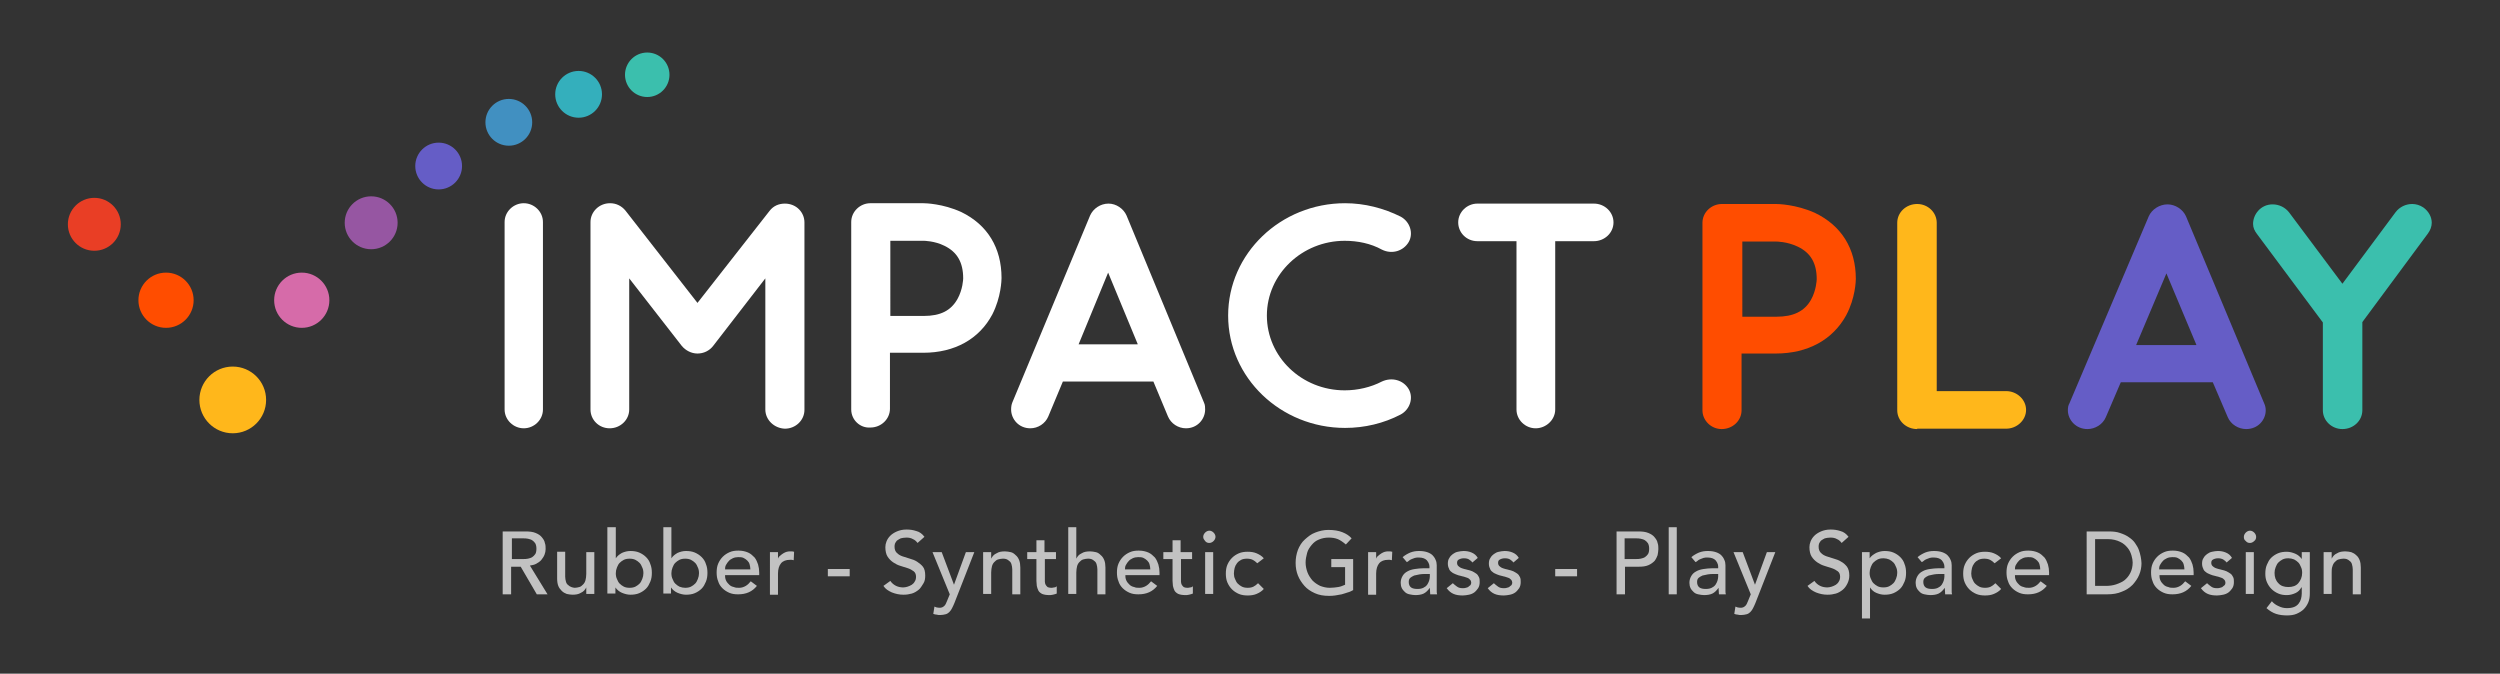 <?xml version="1.0" encoding="utf-8"?>
<!-- Generator: Adobe Illustrator 26.3.1, SVG Export Plug-In . SVG Version: 6.00 Build 0)  -->
<svg version="1.1" id="Layer_1" xmlns="http://www.w3.org/2000/svg" xmlns:xlink="http://www.w3.org/1999/xlink" x="0px" y="0px"
	 viewBox="0 0 652 175.7" style="enable-background:new 0 0 652 175.7;" xml:space="preserve">
<rect x="0" y="0" width="652" height="175.7" fill="#333333" stroke="none"/>
<style type="text/css">
	.st0{opacity:0.7;}
	.st1{fill:#FFFFFF;}
	.st2{fill:#FF4D00;}
	.st3{fill:#FFB71B;}
	.st4{fill:#655DC6;}
	.st5{fill:#3BBFAD;}
	.st6{fill:#4190C1;}
	.st7{fill:#34AFBC;}
	.st8{fill:#9656A2;}
	.st9{fill:#D66BA9;}
	.st10{fill:#E93E25;}
</style>
<g>
	<g class="st0">
		<path class="st1" d="M131.3,138.6h5.8c1,0,1.9,0.1,2.6,0.4c0.7,0.3,1.2,0.6,1.6,1.1s0.7,0.9,0.8,1.5c0.2,0.5,0.2,1.1,0.2,1.6
			c0,0.5-0.1,1-0.3,1.5c-0.2,0.5-0.5,0.9-0.8,1.3c-0.3,0.4-0.8,0.7-1.3,1c-0.5,0.3-1.1,0.4-1.7,0.5l4.6,7.5h-2.8l-4.2-7.2h-2.5v7.2
			h-2.2V138.6z M133.5,145.8h2.9c0.4,0,0.9,0,1.3-0.1c0.4-0.1,0.8-0.2,1.1-0.4c0.3-0.2,0.6-0.5,0.8-0.8c0.2-0.3,0.3-0.8,0.3-1.4
			c0-0.6-0.1-1-0.3-1.4c-0.2-0.3-0.5-0.6-0.8-0.8c-0.3-0.2-0.7-0.3-1.1-0.4c-0.4-0.1-0.9-0.1-1.3-0.1h-2.9V145.8z"/>
		<path class="st1" d="M155,154.9h-2.1v-1.7h0c-0.3,0.6-0.7,1.1-1.4,1.4c-0.6,0.4-1.4,0.5-2.2,0.5c-0.5,0-1-0.1-1.5-0.2
			c-0.5-0.2-0.9-0.4-1.3-0.8s-0.7-0.8-0.9-1.3c-0.2-0.5-0.3-1.2-0.3-1.9v-7h2.1v6.5c0,0.5,0.1,0.9,0.2,1.3c0.1,0.4,0.3,0.7,0.6,0.9
			c0.2,0.2,0.5,0.4,0.8,0.5c0.3,0.1,0.6,0.2,0.9,0.2c0.4,0,0.8-0.1,1.2-0.2s0.7-0.4,1-0.7c0.3-0.3,0.5-0.7,0.6-1.1s0.2-1,0.2-1.6
			V144h2.1V154.9z"/>
		<path class="st1" d="M158.5,137.5h2.1v8.1h0c0.4-0.6,0.9-1,1.6-1.4c0.7-0.3,1.4-0.5,2.2-0.5c0.8,0,1.6,0.1,2.3,0.4
			c0.7,0.3,1.3,0.7,1.8,1.2c0.5,0.5,0.9,1.1,1.1,1.8c0.3,0.7,0.4,1.5,0.4,2.3c0,0.8-0.1,1.6-0.4,2.3c-0.3,0.7-0.6,1.3-1.1,1.8
			c-0.5,0.5-1.1,0.9-1.8,1.2c-0.7,0.3-1.5,0.4-2.3,0.4c-0.7,0-1.5-0.2-2.2-0.5s-1.3-0.8-1.7-1.4h0v1.6h-2.1V137.5z M164.2,153.3
			c0.6,0,1.1-0.1,1.5-0.3c0.4-0.2,0.8-0.5,1.1-0.8c0.3-0.3,0.5-0.7,0.7-1.2s0.3-1,0.3-1.5c0-0.6-0.1-1.1-0.3-1.5
			c-0.2-0.5-0.4-0.9-0.7-1.2c-0.3-0.3-0.7-0.6-1.1-0.8c-0.4-0.2-0.9-0.3-1.5-0.3s-1.1,0.1-1.5,0.3c-0.4,0.2-0.8,0.5-1.1,0.8
			c-0.3,0.3-0.5,0.7-0.7,1.2c-0.2,0.5-0.3,1-0.3,1.5c0,0.6,0.1,1.1,0.3,1.5c0.2,0.5,0.4,0.9,0.7,1.2s0.7,0.6,1.1,0.8
			C163.1,153.2,163.6,153.3,164.2,153.3z"/>
		<path class="st1" d="M173,137.5h2.1v8.1h0c0.4-0.6,0.9-1,1.6-1.4c0.7-0.3,1.4-0.5,2.2-0.5c0.8,0,1.6,0.1,2.3,0.4
			c0.7,0.3,1.3,0.7,1.8,1.2c0.5,0.5,0.9,1.1,1.1,1.8c0.3,0.7,0.4,1.5,0.4,2.3c0,0.8-0.1,1.6-0.4,2.3c-0.3,0.7-0.6,1.3-1.1,1.8
			c-0.5,0.5-1.1,0.9-1.8,1.2c-0.7,0.3-1.5,0.4-2.3,0.4c-0.7,0-1.5-0.2-2.2-0.5s-1.3-0.8-1.7-1.4h0v1.6H173V137.5z M178.7,153.3
			c0.6,0,1.1-0.1,1.5-0.3c0.4-0.2,0.8-0.5,1.1-0.8c0.3-0.3,0.5-0.7,0.7-1.2s0.3-1,0.3-1.5c0-0.6-0.1-1.1-0.3-1.5
			c-0.2-0.5-0.4-0.9-0.7-1.2c-0.3-0.3-0.7-0.6-1.1-0.8c-0.4-0.2-0.9-0.3-1.5-0.3s-1.1,0.1-1.5,0.3c-0.4,0.2-0.8,0.5-1.1,0.8
			c-0.3,0.3-0.5,0.7-0.7,1.2c-0.2,0.5-0.3,1-0.3,1.5c0,0.6,0.1,1.1,0.3,1.5c0.2,0.5,0.4,0.9,0.7,1.2s0.7,0.6,1.1,0.8
			C177.7,153.2,178.2,153.3,178.7,153.3z"/>
		<path class="st1" d="M189.1,150.2c0,0.5,0.1,0.9,0.3,1.3s0.5,0.7,0.8,1c0.3,0.3,0.7,0.5,1.2,0.6c0.4,0.2,0.9,0.2,1.4,0.2
			c0.6,0,1.2-0.2,1.7-0.5c0.5-0.3,0.9-0.7,1.3-1.2l1.6,1.2c-1.2,1.5-2.8,2.2-4.9,2.2c-0.9,0-1.6-0.1-2.3-0.4
			c-0.7-0.3-1.3-0.7-1.8-1.2c-0.5-0.5-0.9-1.1-1.1-1.8c-0.3-0.7-0.4-1.5-0.4-2.3c0-0.8,0.1-1.6,0.4-2.3c0.3-0.7,0.7-1.3,1.2-1.8
			c0.5-0.5,1.1-0.9,1.8-1.2c0.7-0.3,1.4-0.4,2.3-0.4c1,0,1.8,0.2,2.5,0.5c0.7,0.3,1.2,0.8,1.7,1.3c0.4,0.5,0.7,1.2,0.9,1.8
			c0.2,0.7,0.3,1.4,0.3,2.1v0.7H189.1z M195.7,148.5c0-0.5-0.1-0.9-0.2-1.3c-0.1-0.4-0.3-0.7-0.6-1c-0.3-0.3-0.6-0.5-1-0.7
			c-0.4-0.2-0.9-0.2-1.4-0.2c-0.5,0-1,0.1-1.4,0.3c-0.4,0.2-0.8,0.4-1.1,0.8c-0.3,0.3-0.5,0.7-0.7,1c-0.2,0.4-0.2,0.8-0.2,1.1H195.7
			z"/>
		<path class="st1" d="M200.8,144h2.1v1.7h0c0.1-0.3,0.3-0.6,0.6-0.8c0.2-0.2,0.5-0.4,0.8-0.6c0.3-0.2,0.6-0.3,0.9-0.4
			c0.3-0.1,0.7-0.1,1-0.1s0.6,0,0.9,0.1l-0.1,2.2c-0.2,0-0.3-0.1-0.5-0.1c-0.2,0-0.3,0-0.5,0c-1,0-1.8,0.3-2.3,0.9
			c-0.5,0.6-0.8,1.5-0.8,2.7v5.5h-2.1V144z"/>
		<path class="st1" d="M221.6,150.3h-5.7v-1.9h5.7V150.3z"/>
		<path class="st1" d="M232.2,151.5c0.4,0.6,0.9,1,1.5,1.3c0.6,0.3,1.3,0.4,1.9,0.4c0.4,0,0.7-0.1,1.1-0.2c0.4-0.1,0.7-0.3,1.1-0.5
			c0.3-0.2,0.6-0.5,0.8-0.9c0.2-0.3,0.3-0.7,0.3-1.2c0-0.6-0.2-1.1-0.6-1.4s-0.9-0.6-1.5-0.8c-0.6-0.2-1.2-0.4-1.9-0.6
			s-1.3-0.5-1.9-0.9c-0.6-0.4-1.1-0.9-1.5-1.5c-0.4-0.6-0.6-1.5-0.6-2.5c0-0.5,0.1-1,0.3-1.5s0.5-1,1-1.5c0.4-0.4,1-0.8,1.7-1.1
			c0.7-0.3,1.5-0.5,2.5-0.5c0.9,0,1.7,0.1,2.6,0.4c0.8,0.2,1.5,0.7,2.1,1.5l-1.8,1.6c-0.3-0.4-0.7-0.8-1.2-1
			c-0.5-0.3-1.1-0.4-1.7-0.4c-0.6,0-1.1,0.1-1.5,0.2c-0.4,0.2-0.7,0.4-1,0.6c-0.2,0.3-0.4,0.5-0.5,0.8c-0.1,0.3-0.1,0.6-0.1,0.8
			c0,0.7,0.2,1.2,0.6,1.6c0.4,0.4,0.9,0.7,1.5,0.9c0.6,0.2,1.2,0.4,1.9,0.6c0.7,0.2,1.3,0.4,1.9,0.8s1.1,0.8,1.5,1.3
			s0.6,1.3,0.6,2.3c0,0.8-0.1,1.5-0.5,2.1s-0.7,1.2-1.2,1.6c-0.5,0.4-1.1,0.8-1.8,1c-0.7,0.2-1.4,0.3-2.2,0.3c-1,0-2-0.2-3-0.6
			c-0.9-0.4-1.7-0.9-2.2-1.7L232.2,151.5z"/>
		<path class="st1" d="M243.2,144h2.4l3.2,8.5h0l3.1-8.5h2.2l-5.2,13.3c-0.2,0.5-0.4,0.9-0.6,1.3s-0.4,0.7-0.7,1
			c-0.3,0.3-0.6,0.5-1,0.6s-0.9,0.2-1.4,0.2c-0.3,0-0.6,0-0.9-0.1c-0.3,0-0.6-0.1-0.9-0.2l0.3-1.9c0.4,0.2,0.8,0.3,1.2,0.3
			c0.3,0,0.6,0,0.8-0.1c0.2-0.1,0.4-0.2,0.6-0.4c0.2-0.2,0.3-0.4,0.4-0.6c0.1-0.2,0.2-0.5,0.3-0.7l0.7-1.7L243.2,144z"/>
		<path class="st1" d="M256.4,144h2.1v1.7h0c0.3-0.6,0.7-1.1,1.4-1.4c0.6-0.4,1.4-0.5,2.2-0.5c0.5,0,1,0.1,1.5,0.2s0.9,0.4,1.3,0.8
			c0.4,0.3,0.7,0.8,0.9,1.3c0.2,0.5,0.3,1.2,0.3,1.9v7H264v-6.5c0-0.5-0.1-0.9-0.2-1.3c-0.1-0.4-0.3-0.7-0.6-0.9
			c-0.2-0.2-0.5-0.4-0.8-0.5c-0.3-0.1-0.6-0.1-0.9-0.1c-0.4,0-0.8,0.1-1.2,0.2c-0.4,0.1-0.7,0.4-1,0.7c-0.3,0.3-0.5,0.7-0.6,1.1
			s-0.2,1-0.2,1.6v5.6h-2.1V144z"/>
		<path class="st1" d="M275.5,145.8h-3v5c0,0.3,0,0.6,0,0.9c0,0.3,0.1,0.6,0.2,0.8c0.1,0.2,0.3,0.4,0.5,0.6c0.2,0.1,0.5,0.2,0.9,0.2
			c0.2,0,0.5,0,0.8-0.1c0.3,0,0.5-0.1,0.7-0.3v1.9c-0.2,0.1-0.6,0.2-1,0.3s-0.7,0.1-0.9,0.1c-0.8,0-1.4-0.1-1.9-0.3
			c-0.4-0.2-0.8-0.5-1-0.9c-0.2-0.4-0.3-0.8-0.4-1.2c0-0.4-0.1-0.9-0.1-1.3v-5.7h-2.4V144h2.4v-3.1h2.1v3.1h3V145.8z"/>
		<path class="st1" d="M278.6,137.5h2.1v8.2h0c0.3-0.6,0.7-1.1,1.4-1.4c0.6-0.4,1.4-0.5,2.2-0.5c0.5,0,1,0.1,1.5,0.2
			s0.9,0.4,1.3,0.8c0.4,0.3,0.7,0.8,0.9,1.3c0.2,0.5,0.3,1.2,0.3,1.9v7h-2.1v-6.5c0-0.5-0.1-0.9-0.2-1.3c-0.1-0.4-0.3-0.7-0.6-0.9
			c-0.2-0.2-0.5-0.4-0.8-0.5c-0.3-0.1-0.6-0.1-0.9-0.1c-0.4,0-0.8,0.1-1.2,0.2c-0.4,0.1-0.7,0.4-1,0.7c-0.3,0.3-0.5,0.7-0.6,1.1
			s-0.2,1-0.2,1.6v5.6h-2.1V137.5z"/>
		<path class="st1" d="M293.5,150.2c0,0.5,0.1,0.9,0.3,1.3s0.5,0.7,0.8,1c0.3,0.3,0.7,0.5,1.2,0.6c0.4,0.2,0.9,0.2,1.4,0.2
			c0.6,0,1.2-0.2,1.7-0.5c0.5-0.3,0.9-0.7,1.3-1.2l1.6,1.2c-1.2,1.5-2.8,2.2-4.9,2.2c-0.9,0-1.6-0.1-2.3-0.4
			c-0.7-0.3-1.3-0.7-1.8-1.2c-0.5-0.5-0.9-1.1-1.1-1.8c-0.3-0.7-0.4-1.5-0.4-2.3c0-0.8,0.1-1.6,0.4-2.3c0.3-0.7,0.7-1.3,1.2-1.8
			c0.5-0.5,1.1-0.9,1.8-1.2c0.7-0.3,1.4-0.4,2.3-0.4c1,0,1.8,0.2,2.5,0.5c0.7,0.3,1.2,0.8,1.7,1.3c0.4,0.5,0.7,1.2,0.9,1.8
			c0.2,0.7,0.3,1.4,0.3,2.1v0.7H293.5z M300,148.5c0-0.5-0.1-0.9-0.2-1.3c-0.1-0.4-0.3-0.7-0.6-1c-0.3-0.3-0.6-0.5-1-0.7
			c-0.4-0.2-0.9-0.2-1.4-0.2c-0.5,0-1,0.1-1.4,0.3c-0.4,0.2-0.8,0.4-1.1,0.8c-0.3,0.3-0.5,0.7-0.7,1c-0.2,0.4-0.2,0.8-0.2,1.1H300z"
			/>
		<path class="st1" d="M311,145.8h-3v5c0,0.3,0,0.6,0,0.9c0,0.3,0.1,0.6,0.2,0.8c0.1,0.2,0.3,0.4,0.5,0.6c0.2,0.1,0.5,0.2,0.9,0.2
			c0.2,0,0.5,0,0.8-0.1c0.3,0,0.5-0.1,0.7-0.3v1.9c-0.2,0.1-0.6,0.2-1,0.3s-0.7,0.1-0.9,0.1c-0.8,0-1.4-0.1-1.9-0.3
			c-0.4-0.2-0.8-0.5-1-0.9c-0.2-0.4-0.3-0.8-0.4-1.2c0-0.4-0.1-0.9-0.1-1.3v-5.7h-2.4V144h2.4v-3.1h2.1v3.1h3V145.8z"/>
		<path class="st1" d="M313.8,140c0-0.4,0.2-0.8,0.5-1.1s0.7-0.5,1.1-0.5c0.4,0,0.8,0.2,1.1,0.5s0.5,0.7,0.5,1.1
			c0,0.4-0.2,0.8-0.5,1.1s-0.7,0.5-1.1,0.5c-0.4,0-0.8-0.1-1.1-0.5S313.8,140.5,313.8,140z M314.3,144h2.1v10.9h-2.1V144z"/>
		<path class="st1" d="M327.9,146.9c-0.4-0.4-0.8-0.7-1.2-0.9c-0.4-0.2-0.9-0.3-1.5-0.3c-0.6,0-1.1,0.1-1.5,0.3
			c-0.4,0.2-0.8,0.5-1.1,0.9c-0.3,0.4-0.5,0.8-0.6,1.2s-0.2,1-0.2,1.5s0.1,1,0.3,1.4c0.2,0.5,0.4,0.9,0.7,1.2
			c0.3,0.3,0.7,0.6,1.1,0.8c0.4,0.2,0.9,0.3,1.5,0.3c0.6,0,1.1-0.1,1.5-0.3c0.4-0.2,0.8-0.5,1.2-0.9l1.5,1.5c-0.5,0.6-1.2,1-1.9,1.3
			c-0.7,0.3-1.5,0.4-2.3,0.4c-0.8,0-1.6-0.1-2.3-0.4s-1.3-0.7-1.8-1.2c-0.5-0.5-0.9-1.1-1.2-1.8c-0.3-0.7-0.4-1.5-0.4-2.3
			s0.1-1.6,0.4-2.3c0.3-0.7,0.7-1.3,1.2-1.8s1.1-0.9,1.8-1.2c0.7-0.3,1.5-0.4,2.3-0.4c0.8,0,1.6,0.1,2.3,0.4
			c0.7,0.3,1.4,0.7,1.9,1.3L327.9,146.9z"/>
		<path class="st1" d="M352.9,145.8v8.1c-0.4,0.2-0.9,0.5-1.4,0.6c-0.5,0.2-1,0.3-1.6,0.5c-0.5,0.1-1.1,0.2-1.7,0.3
			c-0.6,0.1-1.1,0.1-1.6,0.1c-1.4,0-2.6-0.2-3.7-0.7c-1.1-0.5-2-1.1-2.7-1.9s-1.3-1.7-1.7-2.7c-0.4-1-0.6-2.1-0.6-3.3
			c0-1.2,0.2-2.3,0.6-3.4c0.4-1,1-2,1.8-2.7s1.6-1.4,2.7-1.8c1-0.4,2.2-0.7,3.4-0.7c1.5,0,2.7,0.2,3.7,0.6c1,0.4,1.8,0.9,2.4,1.6
			L351,142c-0.7-0.6-1.4-1.1-2.1-1.4c-0.8-0.3-1.5-0.4-2.4-0.4c-0.9,0-1.8,0.2-2.5,0.5c-0.8,0.3-1.4,0.8-1.9,1.4
			c-0.5,0.6-1,1.3-1.2,2.1s-0.4,1.6-0.4,2.5c0,0.9,0.2,1.8,0.5,2.6c0.3,0.8,0.8,1.5,1.3,2.1c0.6,0.6,1.2,1,2,1.4
			c0.8,0.3,1.6,0.5,2.5,0.5c0.8,0,1.5-0.1,2.2-0.2c0.7-0.1,1.3-0.4,1.8-0.6v-4.6h-3.6v-2.1H352.9z"/>
		<path class="st1" d="M356.8,144h2.1v1.7h0c0.1-0.3,0.3-0.6,0.6-0.8c0.2-0.2,0.5-0.4,0.8-0.6c0.3-0.2,0.6-0.3,0.9-0.4
			c0.3-0.1,0.7-0.1,1-0.1s0.6,0,0.9,0.1l-0.1,2.2c-0.2,0-0.3-0.1-0.5-0.1c-0.2,0-0.3,0-0.5,0c-1,0-1.8,0.3-2.3,0.9
			c-0.5,0.6-0.8,1.5-0.8,2.7v5.5h-2.1V144z"/>
		<path class="st1" d="M365.8,145.3c0.6-0.5,1.3-0.9,2-1.2c0.8-0.3,1.5-0.4,2.3-0.4c0.8,0,1.5,0.1,2.1,0.3c0.6,0.2,1.1,0.5,1.4,0.8
			s0.6,0.7,0.8,1.2c0.2,0.4,0.3,0.9,0.3,1.4v5.6c0,0.4,0,0.7,0,1.1c0,0.3,0,0.6,0.1,0.9H373c0-0.6-0.1-1.1-0.1-1.7h0
			c-0.5,0.7-1,1.2-1.6,1.5c-0.6,0.3-1.4,0.4-2.2,0.4c-0.5,0-1-0.1-1.5-0.2c-0.5-0.1-0.9-0.3-1.2-0.6c-0.3-0.3-0.6-0.6-0.8-1
			c-0.2-0.4-0.3-0.9-0.3-1.4c0-0.7,0.2-1.3,0.5-1.8c0.3-0.5,0.7-0.9,1.3-1.2c0.5-0.3,1.2-0.5,1.9-0.6c0.7-0.1,1.5-0.2,2.3-0.2h1.5
			v-0.5c0-0.3-0.1-0.6-0.2-0.8c-0.1-0.3-0.3-0.5-0.5-0.8c-0.2-0.2-0.5-0.4-0.8-0.5c-0.3-0.1-0.7-0.2-1.2-0.2c-0.4,0-0.8,0-1.1,0.1
			s-0.6,0.2-0.8,0.3c-0.2,0.1-0.5,0.2-0.7,0.4c-0.2,0.2-0.4,0.3-0.6,0.4L365.8,145.3z M371.7,149.7c-0.5,0-1,0-1.5,0.1
			s-1,0.2-1.4,0.3c-0.4,0.2-0.8,0.4-1,0.6c-0.3,0.3-0.4,0.6-0.4,1.1c0,0.6,0.2,1.1,0.6,1.4c0.4,0.3,1,0.4,1.7,0.4
			c0.6,0,1.1-0.1,1.5-0.3c0.4-0.2,0.7-0.4,1-0.8c0.2-0.3,0.4-0.7,0.5-1s0.2-0.8,0.2-1.1v-0.7H371.7z"/>
		<path class="st1" d="M384,146.7c-0.2-0.3-0.6-0.6-0.9-0.8s-0.8-0.3-1.3-0.3c-0.5,0-0.9,0.1-1.3,0.3c-0.4,0.2-0.5,0.5-0.5,0.9
			c0,0.3,0.1,0.6,0.3,0.8c0.2,0.2,0.5,0.4,0.7,0.5s0.6,0.2,0.9,0.3s0.6,0.1,0.8,0.2c0.4,0.1,0.9,0.2,1.3,0.4c0.4,0.2,0.7,0.4,1,0.6
			c0.3,0.2,0.5,0.5,0.7,0.9c0.2,0.4,0.2,0.8,0.2,1.3c0,0.6-0.1,1.1-0.4,1.6c-0.3,0.4-0.6,0.8-1,1.1c-0.4,0.3-0.9,0.5-1.4,0.6
			s-1.1,0.2-1.6,0.2c-0.9,0-1.7-0.1-2.4-0.4s-1.3-0.8-1.8-1.5l1.6-1.3c0.3,0.3,0.7,0.6,1.1,0.9c0.4,0.3,0.9,0.4,1.5,0.4
			c0.3,0,0.5,0,0.8-0.1c0.3-0.1,0.5-0.1,0.7-0.3s0.4-0.3,0.5-0.4c0.1-0.2,0.2-0.4,0.2-0.6c0-0.3-0.1-0.6-0.3-0.8
			c-0.2-0.2-0.4-0.4-0.7-0.5c-0.3-0.1-0.6-0.2-0.9-0.3s-0.6-0.1-0.8-0.2c-0.4-0.1-0.9-0.2-1.3-0.4s-0.8-0.3-1.1-0.6
			c-0.3-0.2-0.6-0.5-0.7-0.9c-0.2-0.4-0.3-0.8-0.3-1.3c0-0.6,0.1-1.1,0.4-1.5c0.2-0.4,0.6-0.8,0.9-1c0.4-0.3,0.8-0.5,1.3-0.6
			s1-0.2,1.5-0.2c0.7,0,1.4,0.1,2.1,0.4c0.7,0.3,1.2,0.7,1.6,1.4L384,146.7z"/>
		<path class="st1" d="M394.7,146.7c-0.2-0.3-0.6-0.6-0.9-0.8s-0.8-0.3-1.3-0.3c-0.5,0-0.9,0.1-1.3,0.3c-0.4,0.2-0.5,0.5-0.5,0.9
			c0,0.3,0.1,0.6,0.3,0.8c0.2,0.2,0.5,0.4,0.7,0.5s0.6,0.2,0.9,0.3s0.6,0.1,0.8,0.2c0.4,0.1,0.9,0.2,1.3,0.4c0.4,0.2,0.7,0.4,1,0.6
			c0.3,0.2,0.5,0.5,0.7,0.9c0.2,0.4,0.2,0.8,0.2,1.3c0,0.6-0.1,1.1-0.4,1.6c-0.3,0.4-0.6,0.8-1,1.1c-0.4,0.3-0.9,0.5-1.4,0.6
			s-1.1,0.2-1.6,0.2c-0.9,0-1.7-0.1-2.4-0.4s-1.3-0.8-1.8-1.5l1.6-1.3c0.3,0.3,0.7,0.6,1.1,0.9c0.4,0.3,0.9,0.4,1.5,0.4
			c0.3,0,0.5,0,0.8-0.1c0.3-0.1,0.5-0.1,0.7-0.3s0.4-0.3,0.5-0.4c0.1-0.2,0.2-0.4,0.2-0.6c0-0.3-0.1-0.6-0.3-0.8
			c-0.2-0.2-0.4-0.4-0.7-0.5c-0.3-0.1-0.6-0.2-0.9-0.3s-0.6-0.1-0.8-0.2c-0.4-0.1-0.9-0.2-1.3-0.4s-0.8-0.3-1.1-0.6
			c-0.3-0.2-0.6-0.5-0.7-0.9c-0.2-0.4-0.3-0.8-0.3-1.3c0-0.6,0.1-1.1,0.4-1.5c0.2-0.4,0.6-0.8,0.9-1c0.4-0.3,0.8-0.5,1.3-0.6
			s1-0.2,1.5-0.2c0.7,0,1.4,0.1,2.1,0.4c0.7,0.3,1.2,0.7,1.6,1.4L394.7,146.7z"/>
		<path class="st1" d="M411.3,150.3h-5.7v-1.9h5.7V150.3z"/>
		<path class="st1" d="M421.5,138.6h5.8c1,0,1.9,0.1,2.6,0.4c0.7,0.3,1.2,0.6,1.6,1.1s0.7,0.9,0.8,1.5c0.2,0.5,0.2,1.1,0.2,1.6
			c0,0.5-0.1,1-0.2,1.6c-0.2,0.5-0.4,1-0.8,1.5c-0.4,0.4-0.9,0.8-1.6,1.1c-0.7,0.3-1.5,0.4-2.6,0.4h-3.5v7.2h-2.2V138.6z
			 M423.7,145.8h2.9c0.4,0,0.9,0,1.3-0.1c0.4-0.1,0.8-0.2,1.1-0.4c0.3-0.2,0.6-0.5,0.8-0.8c0.2-0.3,0.3-0.8,0.3-1.4
			c0-0.6-0.1-1-0.3-1.4c-0.2-0.3-0.5-0.6-0.8-0.8c-0.3-0.2-0.7-0.3-1.1-0.4c-0.4-0.1-0.9-0.1-1.3-0.1h-2.9V145.8z"/>
		<path class="st1" d="M435.2,137.5h2.1v17.5h-2.1V137.5z"/>
		<path class="st1" d="M441.1,145.3c0.6-0.5,1.3-0.9,2-1.2c0.8-0.3,1.5-0.4,2.3-0.4c0.8,0,1.5,0.1,2.1,0.3c0.6,0.2,1.1,0.5,1.4,0.8
			s0.6,0.7,0.8,1.2c0.2,0.4,0.3,0.9,0.3,1.4v5.6c0,0.4,0,0.7,0,1.1c0,0.3,0,0.6,0.1,0.9h-1.8c0-0.6-0.1-1.1-0.1-1.7h0
			c-0.5,0.7-1,1.2-1.6,1.5c-0.6,0.3-1.4,0.4-2.2,0.4c-0.5,0-1-0.1-1.5-0.2c-0.5-0.1-0.9-0.3-1.2-0.6c-0.3-0.3-0.6-0.6-0.8-1
			c-0.2-0.4-0.3-0.9-0.3-1.4c0-0.7,0.2-1.3,0.5-1.8c0.3-0.5,0.7-0.9,1.3-1.2c0.5-0.3,1.2-0.5,1.9-0.6c0.7-0.1,1.5-0.2,2.3-0.2h1.5
			v-0.5c0-0.3-0.1-0.6-0.2-0.8c-0.1-0.3-0.3-0.5-0.5-0.8c-0.2-0.2-0.5-0.4-0.8-0.5c-0.3-0.1-0.7-0.2-1.2-0.2c-0.4,0-0.8,0-1.1,0.1
			s-0.6,0.2-0.8,0.3c-0.2,0.1-0.5,0.2-0.7,0.4c-0.2,0.2-0.4,0.3-0.6,0.4L441.1,145.3z M446.9,149.7c-0.5,0-1,0-1.5,0.1
			s-1,0.2-1.4,0.3c-0.4,0.2-0.8,0.4-1,0.6c-0.3,0.3-0.4,0.6-0.4,1.1c0,0.6,0.2,1.1,0.6,1.4c0.4,0.3,1,0.4,1.7,0.4
			c0.6,0,1.1-0.1,1.5-0.3c0.4-0.2,0.7-0.4,1-0.8c0.2-0.3,0.4-0.7,0.5-1s0.2-0.8,0.2-1.1v-0.7H446.9z"/>
		<path class="st1" d="M452.1,144h2.4l3.2,8.5h0l3.1-8.5h2.2l-5.2,13.3c-0.2,0.5-0.4,0.9-0.6,1.3s-0.4,0.7-0.7,1
			c-0.3,0.3-0.6,0.5-1,0.6s-0.9,0.2-1.4,0.2c-0.3,0-0.6,0-0.9-0.1c-0.3,0-0.6-0.1-0.9-0.2l0.3-1.9c0.4,0.2,0.8,0.3,1.2,0.3
			c0.3,0,0.6,0,0.8-0.1c0.2-0.1,0.4-0.2,0.6-0.4c0.2-0.2,0.3-0.4,0.4-0.6c0.1-0.2,0.2-0.5,0.3-0.7l0.7-1.7L452.1,144z"/>
		<path class="st1" d="M473.2,151.5c0.4,0.6,0.9,1,1.5,1.3c0.6,0.3,1.3,0.4,1.9,0.4c0.4,0,0.7-0.1,1.1-0.2c0.4-0.1,0.7-0.3,1.1-0.5
			c0.3-0.2,0.6-0.5,0.8-0.9c0.2-0.3,0.3-0.7,0.3-1.2c0-0.6-0.2-1.1-0.6-1.4s-0.9-0.6-1.5-0.8c-0.6-0.2-1.2-0.4-1.9-0.6
			c-0.7-0.2-1.3-0.5-1.9-0.9c-0.6-0.4-1.1-0.9-1.5-1.5c-0.4-0.6-0.6-1.5-0.6-2.5c0-0.5,0.1-1,0.3-1.5s0.5-1,1-1.5
			c0.4-0.4,1-0.8,1.7-1.1c0.7-0.3,1.5-0.5,2.5-0.5c0.9,0,1.7,0.1,2.6,0.4c0.8,0.2,1.5,0.7,2.1,1.5l-1.8,1.6c-0.3-0.4-0.7-0.8-1.2-1
			c-0.5-0.3-1.1-0.4-1.7-0.4c-0.6,0-1.1,0.1-1.5,0.2c-0.4,0.2-0.7,0.4-1,0.6c-0.2,0.3-0.4,0.5-0.5,0.8c-0.1,0.3-0.1,0.6-0.1,0.8
			c0,0.7,0.2,1.2,0.6,1.6c0.4,0.4,0.9,0.7,1.5,0.9c0.6,0.2,1.2,0.4,1.9,0.6c0.7,0.2,1.3,0.4,1.9,0.8c0.6,0.3,1.1,0.8,1.5,1.3
			c0.4,0.6,0.6,1.3,0.6,2.3c0,0.8-0.2,1.5-0.5,2.1c-0.3,0.6-0.7,1.2-1.2,1.6c-0.5,0.4-1.1,0.8-1.8,1c-0.7,0.2-1.4,0.3-2.2,0.3
			c-1,0-2-0.2-3-0.6c-0.9-0.4-1.7-0.9-2.2-1.7L473.2,151.5z"/>
		<path class="st1" d="M485.5,144h2.1v1.6h0c0.4-0.6,1-1,1.7-1.4c0.7-0.3,1.4-0.5,2.2-0.5c0.8,0,1.6,0.1,2.3,0.4
			c0.7,0.3,1.3,0.7,1.8,1.2s0.9,1.1,1.1,1.8c0.3,0.7,0.4,1.5,0.4,2.3c0,0.8-0.1,1.6-0.4,2.3c-0.3,0.7-0.6,1.3-1.1,1.8
			s-1.1,0.9-1.8,1.2c-0.7,0.3-1.5,0.4-2.3,0.4c-0.8,0-1.5-0.2-2.2-0.5c-0.7-0.3-1.2-0.8-1.6-1.4h0v8.1h-2.1V144z M491.2,145.6
			c-0.6,0-1.1,0.1-1.5,0.3c-0.4,0.2-0.8,0.5-1.1,0.8c-0.3,0.3-0.5,0.7-0.7,1.2c-0.2,0.5-0.3,1-0.3,1.5c0,0.6,0.1,1.1,0.3,1.5
			c0.2,0.5,0.4,0.9,0.7,1.2c0.3,0.3,0.7,0.6,1.1,0.8c0.4,0.2,0.9,0.3,1.5,0.3s1.1-0.1,1.5-0.3c0.4-0.2,0.8-0.5,1.1-0.8
			c0.3-0.3,0.5-0.7,0.7-1.2c0.2-0.5,0.3-1,0.3-1.5c0-0.6-0.1-1.1-0.3-1.5c-0.2-0.5-0.4-0.9-0.7-1.2c-0.3-0.3-0.7-0.6-1.1-0.8
			C492.2,145.7,491.7,145.6,491.2,145.6z"/>
		<path class="st1" d="M500.1,145.3c0.6-0.5,1.3-0.9,2-1.2c0.8-0.3,1.5-0.4,2.3-0.4c0.8,0,1.5,0.1,2.1,0.3c0.6,0.2,1.1,0.5,1.4,0.8
			s0.6,0.7,0.8,1.2c0.2,0.4,0.3,0.9,0.3,1.4v5.6c0,0.4,0,0.7,0,1.1s0,0.6,0.1,0.9h-1.8c0-0.6-0.1-1.1-0.1-1.7h0
			c-0.5,0.7-1,1.2-1.6,1.5c-0.6,0.3-1.4,0.4-2.2,0.4c-0.5,0-1-0.1-1.5-0.2s-0.9-0.3-1.2-0.6c-0.3-0.3-0.6-0.6-0.8-1
			s-0.3-0.9-0.3-1.4c0-0.7,0.2-1.3,0.5-1.8s0.7-0.9,1.3-1.2c0.5-0.3,1.2-0.5,1.9-0.6s1.5-0.2,2.3-0.2h1.5v-0.5
			c0-0.3-0.1-0.6-0.2-0.8c-0.1-0.3-0.3-0.5-0.5-0.8c-0.2-0.2-0.5-0.4-0.8-0.5s-0.7-0.2-1.2-0.2c-0.4,0-0.8,0-1.1,0.1
			c-0.3,0.1-0.6,0.2-0.8,0.3c-0.2,0.1-0.5,0.2-0.7,0.4c-0.2,0.2-0.4,0.3-0.6,0.4L500.1,145.3z M505.9,149.7c-0.5,0-1,0-1.5,0.1
			s-1,0.2-1.4,0.3c-0.4,0.2-0.8,0.4-1,0.6c-0.3,0.3-0.4,0.6-0.4,1.1c0,0.6,0.2,1.1,0.6,1.4c0.4,0.3,1,0.4,1.7,0.4
			c0.6,0,1.1-0.1,1.5-0.3c0.4-0.2,0.7-0.4,1-0.8c0.2-0.3,0.4-0.7,0.5-1s0.2-0.8,0.2-1.1v-0.7H505.9z"/>
		<path class="st1" d="M520.2,146.9c-0.4-0.4-0.8-0.7-1.2-0.9c-0.4-0.2-0.9-0.3-1.5-0.3c-0.6,0-1.1,0.1-1.5,0.3
			c-0.4,0.2-0.8,0.5-1.1,0.9c-0.3,0.4-0.5,0.8-0.6,1.2c-0.1,0.5-0.2,1-0.2,1.5s0.1,1,0.3,1.4c0.2,0.5,0.4,0.9,0.7,1.2
			c0.3,0.3,0.7,0.6,1.1,0.8c0.4,0.2,0.9,0.3,1.5,0.3c0.6,0,1.1-0.1,1.5-0.3c0.4-0.2,0.8-0.5,1.2-0.9l1.5,1.5c-0.5,0.6-1.2,1-1.9,1.3
			s-1.5,0.4-2.3,0.4c-0.8,0-1.6-0.1-2.3-0.4c-0.7-0.3-1.3-0.7-1.8-1.2c-0.5-0.5-0.9-1.1-1.2-1.8c-0.3-0.7-0.4-1.5-0.4-2.3
			s0.1-1.6,0.4-2.3s0.7-1.3,1.2-1.8c0.5-0.5,1.1-0.9,1.8-1.2c0.7-0.3,1.5-0.4,2.3-0.4c0.8,0,1.6,0.1,2.3,0.4
			c0.7,0.3,1.4,0.7,1.9,1.3L520.2,146.9z"/>
		<path class="st1" d="M525.5,150.2c0,0.5,0.1,0.9,0.3,1.3s0.5,0.7,0.8,1c0.3,0.3,0.7,0.5,1.2,0.6c0.4,0.2,0.9,0.2,1.4,0.2
			c0.6,0,1.2-0.2,1.7-0.5c0.5-0.3,0.9-0.7,1.3-1.2l1.6,1.2c-1.2,1.5-2.8,2.2-4.9,2.2c-0.9,0-1.6-0.1-2.3-0.4
			c-0.7-0.3-1.3-0.7-1.8-1.2c-0.5-0.5-0.9-1.1-1.1-1.8c-0.3-0.7-0.4-1.5-0.4-2.3c0-0.8,0.1-1.6,0.4-2.3c0.3-0.7,0.7-1.3,1.2-1.8
			c0.5-0.5,1.1-0.9,1.8-1.2c0.7-0.3,1.4-0.4,2.3-0.4c1,0,1.8,0.2,2.5,0.5c0.7,0.3,1.2,0.8,1.7,1.3c0.4,0.5,0.7,1.2,0.9,1.8
			c0.2,0.7,0.3,1.4,0.3,2.1v0.7H525.5z M532.1,148.5c0-0.5-0.1-0.9-0.2-1.3s-0.3-0.7-0.6-1s-0.6-0.5-1-0.7c-0.4-0.2-0.9-0.2-1.4-0.2
			c-0.5,0-1,0.1-1.4,0.3c-0.4,0.2-0.8,0.4-1.1,0.8c-0.3,0.3-0.5,0.7-0.7,1c-0.2,0.4-0.2,0.8-0.2,1.1H532.1z"/>
		<path class="st1" d="M544.2,138.6h5.7c1.2,0,2.2,0.1,3,0.4c0.9,0.3,1.6,0.6,2.3,1.1c0.6,0.4,1.2,0.9,1.6,1.5
			c0.4,0.6,0.8,1.2,1,1.8s0.4,1.2,0.5,1.8c0.1,0.6,0.2,1.2,0.2,1.7c0,1-0.2,2.1-0.6,3c-0.4,1-1,1.8-1.7,2.6
			c-0.8,0.8-1.7,1.4-2.8,1.8c-1.1,0.5-2.4,0.7-3.9,0.7h-5.3V138.6z M546.4,152.8h2.8c0.9,0,1.8-0.1,2.7-0.4c0.8-0.3,1.6-0.6,2.2-1.1
			c0.6-0.5,1.1-1.1,1.5-1.9c0.4-0.8,0.6-1.7,0.6-2.7c0-0.5-0.1-1.1-0.3-1.8c-0.2-0.7-0.5-1.4-1-2c-0.5-0.6-1.1-1.2-2-1.6
			c-0.8-0.4-1.9-0.7-3.2-0.7h-3.3V152.8z"/>
		<path class="st1" d="M563.2,150.2c0,0.5,0.1,0.9,0.3,1.3s0.5,0.7,0.8,1c0.3,0.3,0.7,0.5,1.2,0.6c0.4,0.2,0.9,0.2,1.4,0.2
			c0.6,0,1.2-0.2,1.7-0.5c0.5-0.3,0.9-0.7,1.3-1.2l1.6,1.2c-1.2,1.5-2.8,2.2-4.9,2.2c-0.9,0-1.6-0.1-2.3-0.4
			c-0.7-0.3-1.3-0.7-1.8-1.2c-0.5-0.5-0.9-1.1-1.1-1.8c-0.3-0.7-0.4-1.5-0.4-2.3c0-0.8,0.1-1.6,0.4-2.3c0.3-0.7,0.7-1.3,1.2-1.8
			c0.5-0.5,1.1-0.9,1.8-1.2c0.7-0.3,1.4-0.4,2.3-0.4c1,0,1.8,0.2,2.5,0.5c0.7,0.3,1.2,0.8,1.7,1.3c0.4,0.5,0.7,1.2,0.9,1.8
			c0.2,0.7,0.3,1.4,0.3,2.1v0.7H563.2z M569.7,148.5c0-0.5-0.1-0.9-0.2-1.3s-0.3-0.7-0.6-1s-0.6-0.5-1-0.7c-0.4-0.2-0.9-0.2-1.4-0.2
			c-0.5,0-1,0.1-1.4,0.3c-0.4,0.2-0.8,0.4-1.1,0.8c-0.3,0.3-0.5,0.7-0.7,1c-0.2,0.4-0.2,0.8-0.2,1.1H569.7z"/>
		<path class="st1" d="M580.7,146.7c-0.2-0.3-0.6-0.6-0.9-0.8c-0.4-0.2-0.8-0.3-1.3-0.3c-0.5,0-0.9,0.1-1.3,0.3
			c-0.4,0.2-0.5,0.5-0.5,0.9c0,0.3,0.1,0.6,0.3,0.8c0.2,0.2,0.5,0.4,0.7,0.5s0.6,0.2,0.9,0.3c0.3,0.1,0.6,0.1,0.8,0.2
			c0.4,0.1,0.9,0.2,1.3,0.4c0.4,0.2,0.7,0.4,1,0.6c0.3,0.2,0.5,0.5,0.7,0.9c0.2,0.4,0.2,0.8,0.2,1.3c0,0.6-0.1,1.1-0.4,1.6
			c-0.3,0.4-0.6,0.8-1,1.1c-0.4,0.3-0.9,0.5-1.4,0.6s-1.1,0.2-1.6,0.2c-0.9,0-1.7-0.1-2.4-0.4c-0.7-0.3-1.3-0.8-1.8-1.5l1.6-1.3
			c0.3,0.3,0.7,0.6,1.1,0.9c0.4,0.3,0.9,0.4,1.5,0.4c0.3,0,0.5,0,0.8-0.1c0.3-0.1,0.5-0.1,0.7-0.3s0.4-0.3,0.5-0.4s0.2-0.4,0.2-0.6
			c0-0.3-0.1-0.6-0.3-0.8c-0.2-0.2-0.4-0.4-0.7-0.5c-0.3-0.1-0.6-0.2-0.9-0.3s-0.6-0.1-0.8-0.2c-0.4-0.1-0.9-0.2-1.3-0.4
			s-0.8-0.3-1.1-0.6c-0.3-0.2-0.6-0.5-0.7-0.9c-0.2-0.4-0.3-0.8-0.3-1.3c0-0.6,0.1-1.1,0.4-1.5c0.2-0.4,0.6-0.8,0.9-1
			c0.4-0.3,0.8-0.5,1.3-0.6c0.5-0.1,1-0.2,1.5-0.2c0.7,0,1.4,0.1,2.1,0.4c0.7,0.3,1.2,0.7,1.6,1.4L580.7,146.7z"/>
		<path class="st1" d="M585.2,140c0-0.4,0.2-0.8,0.5-1.1c0.3-0.3,0.7-0.5,1.1-0.5c0.4,0,0.8,0.2,1.1,0.5c0.3,0.3,0.5,0.7,0.5,1.1
			c0,0.4-0.1,0.8-0.5,1.1c-0.3,0.3-0.7,0.5-1.1,0.5c-0.4,0-0.8-0.1-1.1-0.5C585.3,140.8,585.2,140.5,585.2,140z M585.7,144h2.1v10.9
			h-2.1V144z"/>
		<path class="st1" d="M602.4,154.8c0,0.8-0.1,1.6-0.4,2.3c-0.3,0.7-0.7,1.3-1.2,1.8c-0.5,0.5-1.2,0.9-1.9,1.2
			c-0.7,0.3-1.6,0.4-2.4,0.4c-1,0-2-0.1-2.9-0.4c-0.9-0.3-1.7-0.8-2.5-1.5l1.4-1.8c0.5,0.6,1.1,1,1.8,1.3c0.6,0.3,1.3,0.5,2.1,0.5
			c0.8,0,1.4-0.1,1.9-0.3c0.5-0.2,0.9-0.5,1.2-0.9c0.3-0.4,0.5-0.8,0.6-1.2s0.2-0.9,0.2-1.4v-1.6h-0.1c-0.4,0.7-0.9,1.2-1.6,1.5
			s-1.4,0.5-2.2,0.5c-0.8,0-1.5-0.1-2.2-0.4c-0.7-0.3-1.3-0.7-1.8-1.2c-0.5-0.5-0.9-1.1-1.2-1.8s-0.4-1.4-0.4-2.2
			c0-0.8,0.1-1.6,0.4-2.3c0.3-0.7,0.6-1.3,1.1-1.8c0.5-0.5,1.1-0.9,1.8-1.2c0.7-0.3,1.5-0.4,2.3-0.4c0.7,0,1.5,0.2,2.2,0.5
			c0.7,0.3,1.3,0.8,1.7,1.4h0V144h2.1V154.8z M596.8,145.6c-0.6,0-1.1,0.1-1.5,0.3c-0.4,0.2-0.8,0.5-1.1,0.8
			c-0.3,0.3-0.5,0.7-0.7,1.2c-0.2,0.5-0.3,1-0.3,1.5c0,1.1,0.3,2,1,2.7c0.6,0.7,1.5,1,2.6,1s2-0.3,2.6-1c0.6-0.7,1-1.6,1-2.7
			c0-0.6-0.1-1.1-0.3-1.5c-0.2-0.5-0.4-0.9-0.7-1.2c-0.3-0.3-0.7-0.6-1.1-0.8C597.8,145.7,597.3,145.6,596.8,145.6z"/>
		<path class="st1" d="M606,144h2.1v1.7h0c0.3-0.6,0.7-1.1,1.4-1.4c0.6-0.4,1.4-0.5,2.2-0.5c0.5,0,1,0.1,1.5,0.2
			c0.5,0.2,0.9,0.4,1.3,0.8c0.4,0.3,0.7,0.8,0.9,1.3s0.3,1.2,0.3,1.9v7h-2.1v-6.5c0-0.5-0.1-0.9-0.2-1.3c-0.1-0.4-0.3-0.7-0.6-0.9
			c-0.2-0.2-0.5-0.4-0.8-0.5c-0.3-0.1-0.6-0.1-0.9-0.1c-0.4,0-0.8,0.1-1.2,0.2c-0.4,0.1-0.7,0.4-1,0.7c-0.3,0.3-0.5,0.7-0.6,1.1
			c-0.2,0.5-0.2,1-0.2,1.6v5.6H606V144z"/>
	</g>
	<g>
		<path class="st2" d="M444,107V58.1c0-2.7,2.3-4.9,5.1-4.9h14.1c0.5,0,5.2,0.1,10.1,2.3c6.9,3.3,10.7,9.3,10.7,17.2
			c0,0.5-0.1,5-2.5,9.5c-3.5,6.4-10,10-18.4,10h-8.9V107c0,2.7-2.3,4.9-5.2,4.9C446.3,111.9,444,109.7,444,107z M454.4,82.6h8.9
			c4.4,0,7.3-1.4,9-4.4c1.4-2.5,1.5-5.2,1.5-5.4c0-4.2-1.6-6.9-5-8.5c-2.7-1.3-5.5-1.3-5.5-1.3h-8.9V82.6z"/>
		<path class="st3" d="M500,111.9c-2.9,0-5.2-2.2-5.2-4.9V58.1c0-2.7,2.3-4.9,5.2-4.9c2.8,0,5.1,2.2,5.1,4.9v43.9h18.1
			c2.8,0,5.2,2.2,5.2,4.9c0,2.7-2.4,4.9-5.2,4.9H500z"/>
		<path class="st4" d="M590.5,105.2c0.3,0.6,0.4,1.3,0.4,1.8c0,2.5-2,4.9-5.1,4.9c-2,0-4-1.2-4.8-3.1l-3.9-9.1h-24l-3.9,9.1
			c-0.8,1.9-2.8,3.1-4.8,3.1c-3,0-5.1-2.4-5.1-4.9c0-0.7,0.1-1.3,0.4-1.8l20.7-48.8c0.8-1.8,2.8-3.1,4.9-3.1c2,0,4,1.3,4.8,3.1
			L590.5,105.2z M572.8,89.9L565,71.3l-7.9,18.7H572.8z"/>
		<path class="st5" d="M634.2,58.1c0,1-0.4,2-1,2.8l-17.1,23.1V107c0,2.7-2.3,4.9-5.2,4.9c-2.8,0-5.1-2.2-5.1-4.9V84.1L588.6,61
			c-0.6-0.8-1-1.6-1-2.6c0-2.5,2-5.1,5.1-5.1c1.7,0,3.3,0.8,4.3,2.1L610.9,74l13.9-18.7c1-1.3,2.6-2.1,4.3-2.1c1,0,2,0.3,2.9,0.9
			C633.4,55.1,634.2,56.6,634.2,58.1z"/>
	</g>
	<path class="st1" d="M131.6,106.8V57.9c0-2.7,2.3-4.9,5-4.9s5,2.2,5,4.9v48.9c0,2.7-2.3,4.9-5,4.9S131.6,109.5,131.6,106.8z"/>
	<path class="st1" d="M199.6,106.8V72.6L186,90.2c-1,1.3-2.5,2-4.1,2c-1.6,0-3.1-0.8-4.1-2l-13.7-17.6v34.2c0,2.7-2.3,4.9-5.1,4.9
		c-2.8,0-5-2.2-5-4.9V57.9c0-2.6,2.2-4.9,5.1-4.9c1.6,0,3,0.7,4,1.9l18.8,24.1L200.7,55c1-1.3,2.4-1.9,4-1.9c3,0,5.1,2.3,5.1,4.9
		v48.9c0,2.7-2.3,4.9-5.1,4.9C201.9,111.7,199.6,109.5,199.6,106.8z"/>
	<path class="st1" d="M222,106.8V57.9c0-2.7,2.3-4.9,5-4.9h13.8c0.5,0,5.1,0.1,9.9,2.3c6.8,3.3,10.5,9.3,10.5,17.2
		c0,0.5-0.1,5-2.4,9.5c-3.4,6.4-9.8,10-18,10h-8.7v14.6c0,2.7-2.3,4.9-5.1,4.9C224.3,111.7,222,109.5,222,106.8z M232.2,82.4h8.7
		c4.4,0,7.1-1.4,8.8-4.4c1.4-2.5,1.5-5.2,1.5-5.4c0-4.2-1.6-6.9-4.9-8.5c-2.6-1.3-5.4-1.3-5.4-1.3h-8.7V82.4z"/>
	<path class="st1" d="M314,105c0.3,0.6,0.3,1.3,0.3,1.8c0,2.5-2,4.9-5,4.9c-2,0-3.9-1.2-4.7-3.1l-3.8-9.1h-23.6l-3.8,9.1
		c-0.8,1.9-2.7,3.1-4.7,3.1c-3,0-5-2.4-5-4.9c0-0.7,0.1-1.3,0.3-1.8l20.3-48.8c0.8-1.8,2.7-3.1,4.8-3.1c2,0,3.9,1.3,4.7,3.1L314,105
		z M296.7,89.7L289,71.1l-7.7,18.7H296.7z"/>
	<path class="st1" d="M367.4,101.5c1.3,2.3,0.3,5.3-2.1,6.6c-4.4,2.3-9.4,3.5-14.5,3.5c-16.8,0-30.5-13.1-30.5-29.3
		c0-16.2,13.7-29.3,30.5-29.3c5.1,0,10.1,1.3,14.5,3.5c2.4,1.3,3.4,4.3,2.1,6.6c-1.4,2.4-4.4,3.3-7,2c-2.9-1.6-6.3-2.3-9.7-2.3
		c-11.1,0-20.3,8.7-20.3,19.5c0,10.8,9.1,19.5,20.3,19.5c3.4,0,6.8-0.8,9.7-2.3C363,98.3,366,99.1,367.4,101.5z"/>
	<path class="st1" d="M415.7,53.1c2.8,0,5.1,2.2,5.1,4.9c0,2.8-2.4,4.9-5.1,4.9h-10.1v43.9c0,2.7-2.4,4.9-5.1,4.9s-5-2.2-5-4.9V62.9
		h-10.2c-2.8,0-5-2.2-5-4.9c0-2.7,2.3-4.9,5-4.9H415.7z"/>
	<g>
		<circle class="st4" cx="114.4" cy="43.3" r="6.1"/>
		<circle class="st6" cx="132.7" cy="31.9" r="6.1"/>
		<circle class="st7" cx="150.9" cy="24.6" r="6.1"/>
		<circle class="st5" cx="168.8" cy="19.5" r="5.8"/>
		<circle class="st8" cx="96.8" cy="58.1" r="6.9"/>
		<circle class="st9" cx="78.7" cy="78.3" r="7.2"/>
		<circle class="st2" cx="43.3" cy="78.3" r="7.2"/>
		<circle class="st3" cx="60.7" cy="104.3" r="8.7"/>
		<circle class="st10" cx="24.6" cy="58.5" r="6.9"/>
	</g>
</g>
</svg>

